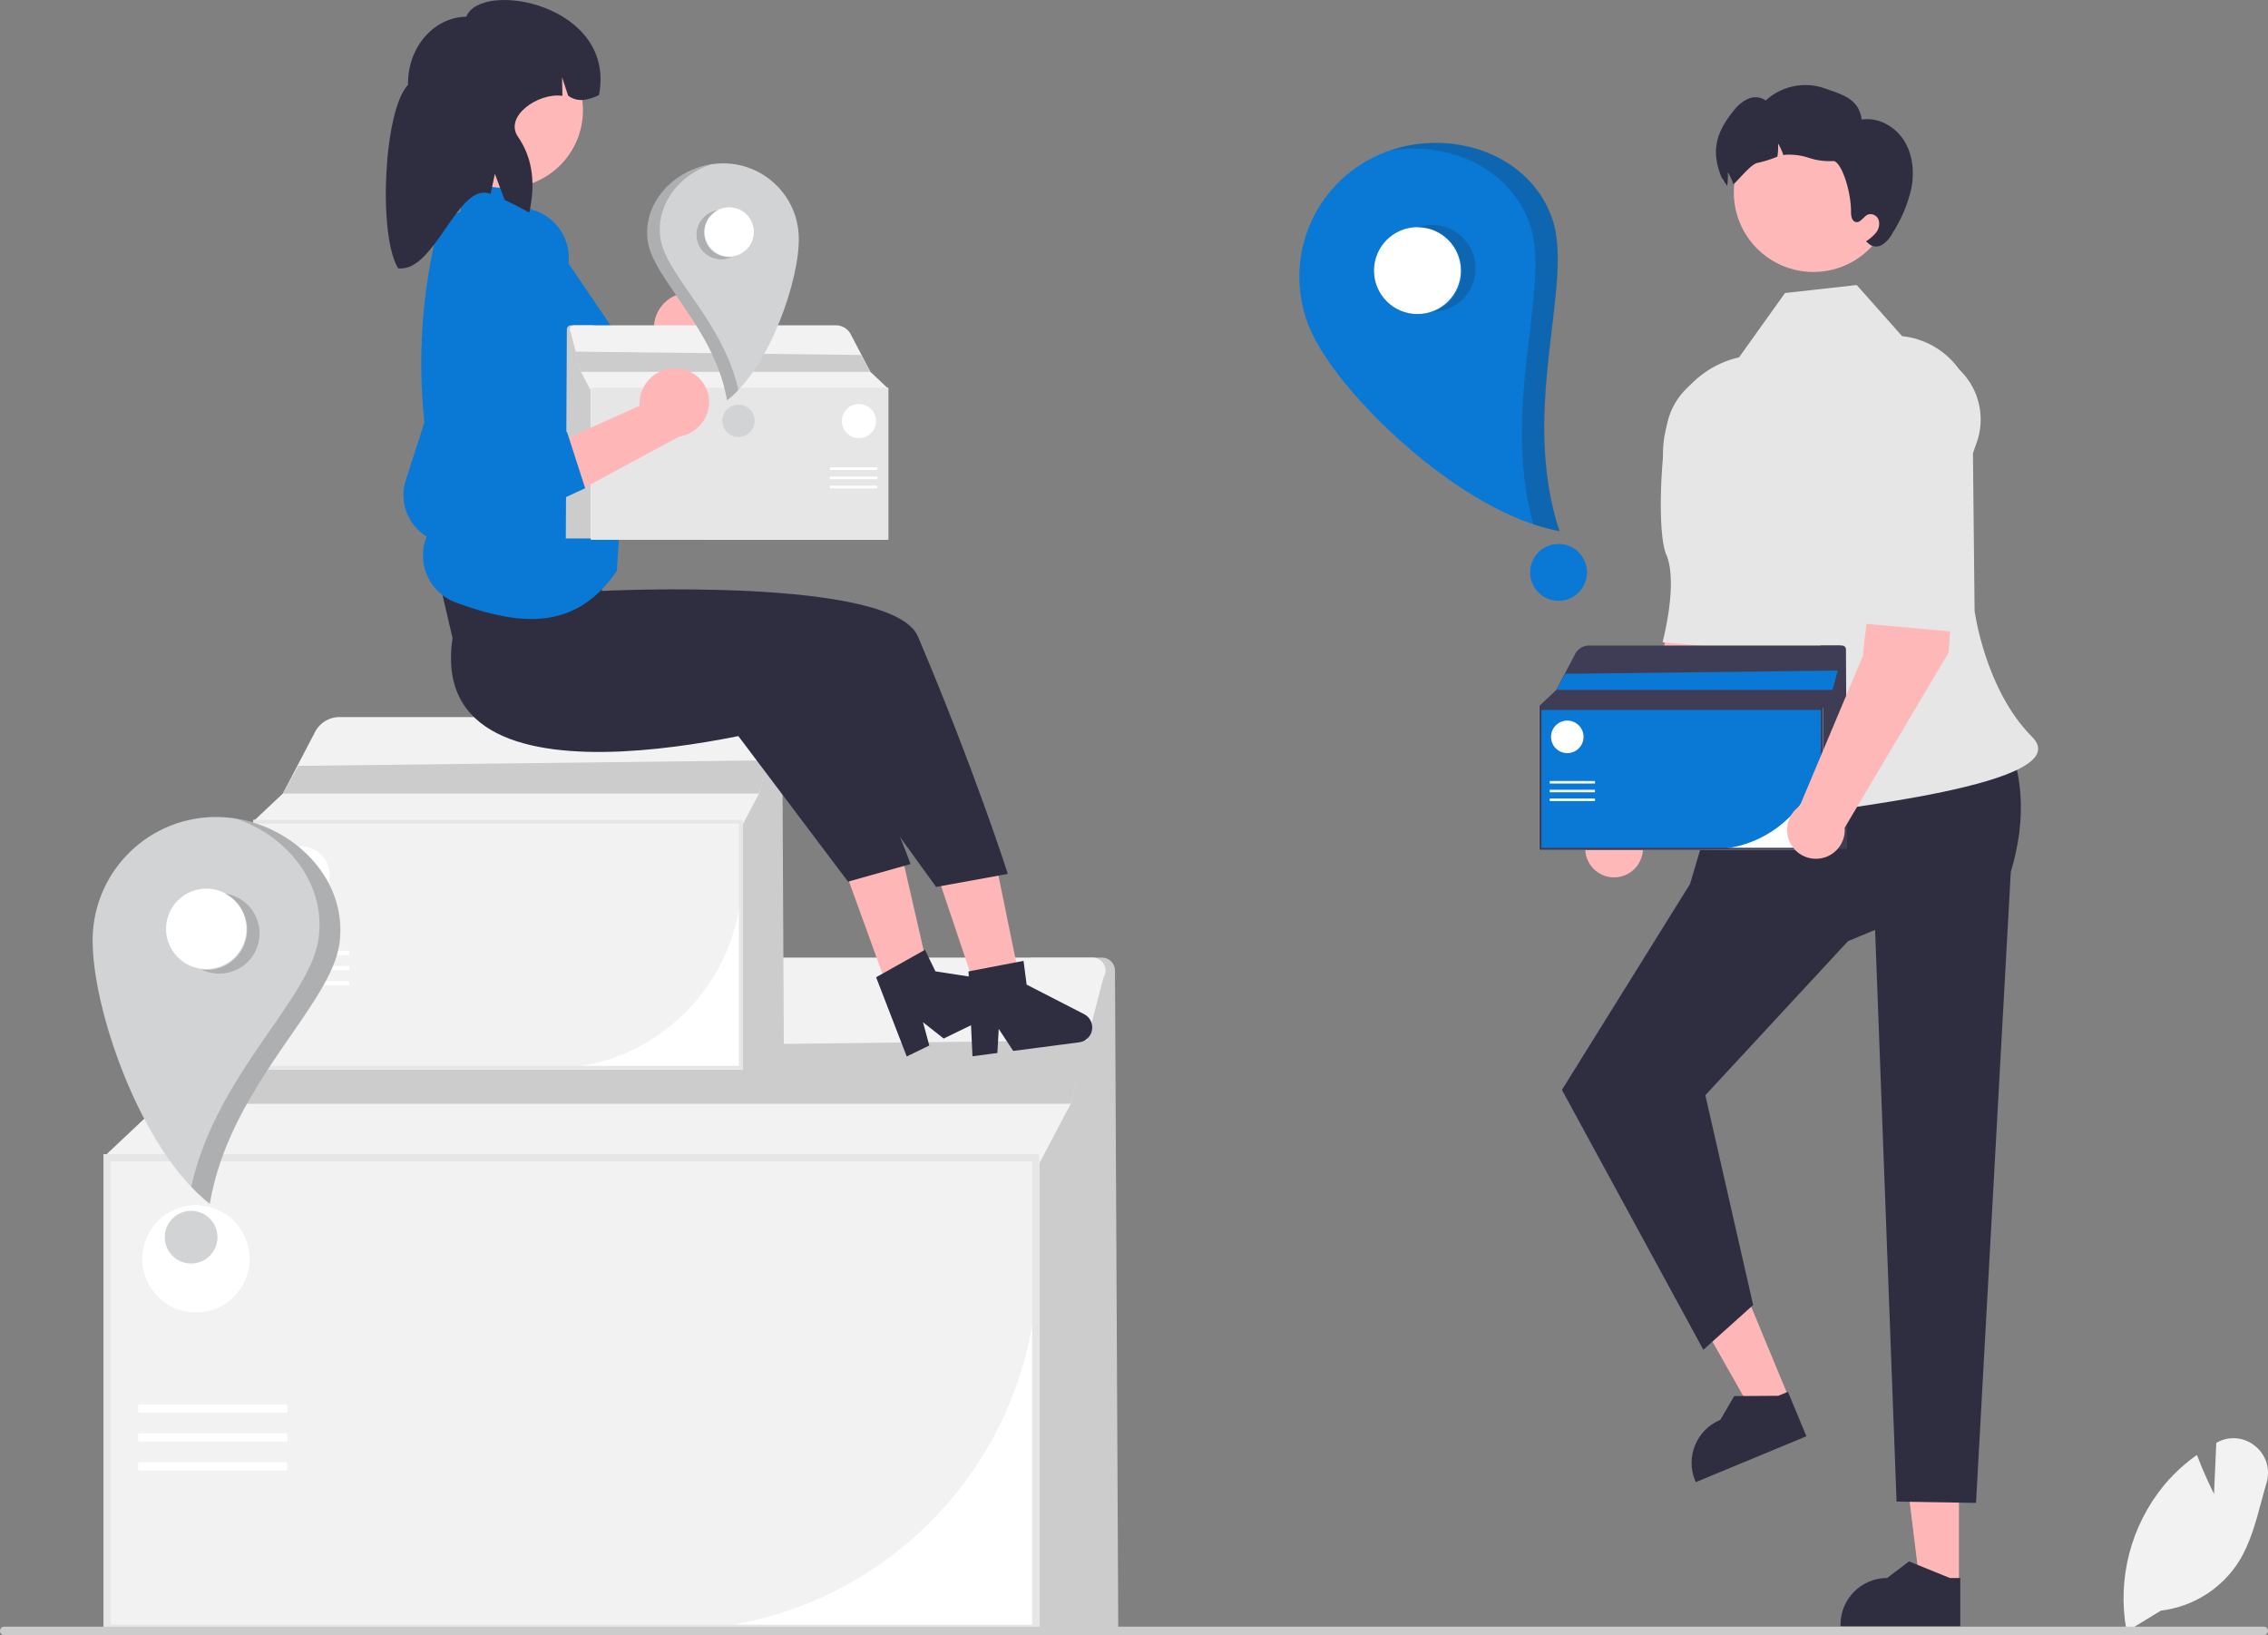 <svg xmlns="http://www.w3.org/2000/svg" xmlns:xlink="http://www.w3.org/1999/xlink" width="638.67" height="460.389"><rect width="100%" height="100%" fill="#808080" stroke="none"/><style><![CDATA[.B{fill:#fff}.C{fill:#ccc}.D{fill:#0a78d5}.E{fill:#e6e6e6}.F{fill:#ffb8b8}.G{fill:#ffb6b6}.H{fill:#2f2e41}.I{fill:#f2f2f2}.J{fill:#d1d3d4}.K{fill:#231f20}]]></style><path d="M314.903 458.444H290.37V269.62h19.953c2.012 0 3.646 1.626 3.656 3.638z" class="C"/><path d="M292.662 459.444H29.198V324.969h263.465z" class="B"/><g class="I"><path d="M188.818 458.944H29.698V325.469h262.465v30.13c-.065 57.049-46.296 103.28-103.345 103.345z"/><path d="M310.908 274.984h0c-.132.25-.235.516-.306.79l-9.085 35.018-9.854 18.663H30.198v-4.648l14.886-14.014 17.365-33.216c.767-1.466 1.773-2.794 2.978-3.928h0c2.75-2.587 6.383-4.028 10.158-4.028h232.09c1.282 0 2.47.671 3.131 1.769s.7 2.462.101 3.595z"/></g><path d="M292.662 459.444H29.198V324.969h263.465zm-261.465-2h259.465V326.969H31.198z" class="E"/><path d="M306.37 292.898l-4.854 17.894H45.084l8.286-14.894 253-3z" class="C"/><g class="B"><path d="M38.913 395.435h41.999v2.324H38.913zm0 8.135h41.999v2.324H38.913zm0 8.134h41.999v2.324H38.913z"/><circle cx="55.182" cy="354.439" r="15.107"/></g><path d="M220.756 300.644h-12.83v-98.746h10.434a1.91 1.91 0 0 1 1.912 1.902z" class="C"/><path d="M209.125 301.166H71.345v-70.324h137.78z" class="B"/><g class="I"><path d="M154.819 300.905H71.607v-69.801h137.257v15.757c-.034 29.834-24.211 54.011-54.044 54.044z"/><path d="M218.666 204.703h0a1.91 1.91 0 0 0-.16.413l-4.751 18.313-5.153 9.76H71.868v-2.431l7.785-7.329 9.081-17.37a7.75 7.75 0 0 1 1.558-2.054h0a7.75 7.75 0 0 1 5.312-2.106h121.372a1.91 1.91 0 0 1 1.69 2.805z"/></g><path d="M209.125 301.166H71.345v-70.324h137.78zM72.391 300.12h135.688v-68.232H72.391z" class="E"/><path d="M216.293 214.071l-2.538 9.357H79.653l4.333-7.789 132.307-1.568z" class="C"/><g class="B"><path d="M76.426 267.693h21.963v1.215H76.426zm0 4.254h21.963v1.215H76.426zm0 4.254h21.963v1.215H76.426z"/><circle cx="84.934" cy="246.254" r="7.9"/></g><path d="M598.878 459.375l-.08-.426c-2.628-14.488 1.251-29.399 10.605-40.77 2.617-3.131 5.618-5.92 8.933-8.301l.316-.228.138.364c1.648 4.346 3.729 8.699 4.677 10.626l.64-14.382.365-.194c3.423-1.834 7.617-1.401 10.592 1.093 3.078 2.474 4.342 6.571 3.192 10.349-.497 1.69-.967 3.443-1.421 5.138-1.561 5.825-3.174 11.848-6.302 16.92-4.871 7.728-12.97 12.845-22.041 13.925z" class="I"/><path d="M638.67 459.199c.001.316-.124.619-.348.843s-.527.348-.843.347H1.19a1.19 1.19 0 0 1-1.031-1.785 1.19 1.19 0 0 1 1.031-.595h636.29c.316-.001.619.124.842.348s.348.527.348.842z" class="C"/><use xlink:href="#B" class="F"/><path d="M491.446 104.161h0a19.41 19.41 0 0 1 15.335 25.642l-3.865 10.955s-2.104 32.985-10.127 42.296l-24.62-2.229s4.501-16.641 1.046-24.693c-2.116-4.931-1.999-21.962.086-35.816a19.36 19.36 0 0 1 22.146-16.154z" class="E"/><path d="M551.636 446.418l-10.971-.001-5.219-42.317 16.192.001-.002 42.317z" class="G"/><path d="M552.022 457.863l-33.737-.001v-.427c.001-7.252 5.879-13.131 13.131-13.131h.001l6.162-4.675 11.498 4.676h2.945z" class="H"/><path d="M503.939 393.973l-10.134 4.201-21.032-37.089 14.958-6.202 16.208 39.09z" class="G"/><path d="M508.681 404.396l-31.164 12.923-.163-.394c-2.778-6.699.401-14.381 7.099-17.16h.001l3.901-6.679 12.412-.085 2.72-1.128zm55.499-198.701l-77.858 8.134-10.415 35.078-36.068 57.963 39.824 73.167 14.025-12.588-13.462-59.084 40.181-43.379 7.619-3.161h0l6.048 160.968 22.37.367 9.789-177.618c4.704-15.691 3.288-28.646-2.053-39.847z" class="H"/><path d="M535.634 94.648l-12.779-14.39-20.193 2.244-12.928 18.093h0c-14.289 3.285-23.516 17.169-21.011 31.615 5.017 28.889 22.066 56.907 16.437 71.161-8.546 21.637-9.067 30.461 11.389 27.428s88.989-10.027 75.702-23.314-16.205-35.49-16.205-35.49l-.533-50.797c1.142-6.194-.355-12.583-4.13-17.625s-9.484-8.277-15.748-8.926z" class="E"/><circle cx="510.661" cy="54.16" r="22.415" class="F"/><path d="M538.28 52.829a38.98 38.98 0 0 1-5.331 12.773c-.67 1.332-1.672 2.469-2.908 3.302a3.18 3.18 0 0 1-4.039-.505l-.545-.444a11.57 11.57 0 0 0 2.827-2.454 3.94 3.94 0 0 0 .757-3.524c-.402-1.241-1.714-1.941-2.969-1.585-1.313.515-2.11 2.413-3.484 2.12-1.111-.242-1.343-1.706-1.343-2.858.04-6.018-2.868-14.57-5.119-14.308-2.275.124-4.553-.181-6.715-.899a17.59 17.59 0 0 0-6.725-.858c-.162.02-.323.051-.495.081a14.89 14.89 0 0 0-1.494-3.261c.071 1.235.01 2.474-.182 3.696-1.811.746-3.683 1.338-5.594 1.767-2.08.293-6.654 6.513-6.866 5.877a14.89 14.89 0 0 0-1.494-3.261c.071 1.235.01 2.474-.182 3.696-.01.05-.01.091-.02.141-1.01-1.343-1.626-2.979-1.282-1.727-3.383-7.654-2.07-13.137 3.251-19.589a10.23 10.23 0 0 1 3.988-3.201 5.03 5.03 0 0 1 4.907.485 16.51 16.51 0 0 1 16.378-3.494c5.543 1.929 9.815 3.06 10.663 8.876 4.584-.737 9.3 1.868 11.824 5.755 2.514 3.898 3.029 8.845 2.191 13.399z" class="H"/><path d="M520.103 239.01h-7.44v-57.259h6.051a1.11 1.11 0 0 1 1.109 1.103z" fill="#3f3d56"/><path d="M513.359 239.313h-79.894v-40.778h79.894z" class="B"/><path d="M481.869 239.162h-48.252v-40.475h79.59v9.137c-.02 17.3-14.039 31.319-31.338 31.338z" class="D"/><g fill="#3f3d56"><path d="M518.891 183.377h0a1.11 1.11 0 0 0-.093.239l-2.755 10.619-2.988 5.659h-79.287v-1.41l4.514-4.25 5.266-10.072c.232-.445.538-.847.903-1.191h0c.834-.785 1.936-1.221 3.08-1.221h70.379a1.11 1.11 0 0 1 .98 1.626z"/><path d="M513.359 239.313h-79.894v-40.778h79.894zm-79.287-.606h78.681v-39.565h-78.681z"/></g><path d="M517.515 188.809l-1.471 5.427h-77.761l2.512-4.517 76.72-.91z" class="D"/><g class="B"><path d="M436.411 219.903h12.736v.705h-12.736zm0 2.467h12.736v.705h-12.736zm0 2.467h12.736v.705h-12.736z"/><circle cx="441.345" cy="207.471" r="4.581"/></g><use xlink:href="#B" x="56.84" y="-5.235" class="F"/><path d="M541.313 98.926h0a19.41 19.41 0 0 1 15.335 25.642l-3.865 10.955s4.869 32.985-3.155 42.296l-24.62-2.229s4.501-16.641 1.046-24.693c-2.116-4.931-1.999-21.962.086-35.816 1.592-10.579 4.601-17.791 15.173-16.154z" class="E"/><path d="M386.661 44.35c-18.53 9.241-26.06 31.754-16.818 50.284s42.636 50.133 69.28 54.908c-11.461-34.8 4.475-70.173-2.178-88.373-7.108-19.448-31.754-26.06-50.284-16.818z" class="D"/><circle cx="399.152" cy="76.193" r="12.228" class="B"/><circle cx="438.888" cy="161.159" r="8.009" class="D"/><path d="M402.878 63.339a12.23 12.23 0 0 1 11.213 17.974 12.23 12.23 0 0 1-10.385 6.466c5.621-2.091 8.895-7.949 7.731-13.832s-6.423-10.053-12.417-9.845a12.23 12.23 0 0 1 3.857-.763zm34.129-2.164c6.652 18.201-9.284 53.573 2.178 88.373-2.515-.463-4.992-1.112-7.411-1.94-9.338-33.641 5.318-67.256-1.109-84.841-5.753-15.739-22.991-23.069-39.179-20.395 17.767-6.059 39.008.98 45.522 18.803z" opacity=".2" class="K"/><path d="M61.66 230.041c-19.181-.461-35.104 14.716-35.565 33.897s13.197 59.536 32.95 74.993c5.693-33.469 34.073-55.535 36.511-73.325 2.606-19.009-14.715-35.104-33.897-35.565z" class="J"/><circle cx="58.092" cy="261.533" r="11.33" class="B"/><circle cx="53.819" cy="348.343" r="7.421" class="J"/><path d="M66.714 252.621c5.627 2.737 7.969 9.518 5.232 15.145s-9.518 7.969-15.145 5.232a11.33 11.33 0 0 0 6.422-21.423 11.33 11.33 0 0 1 3.49 1.046zm28.89 13.017c-2.438 17.79-30.819 39.856-36.511 73.325-1.859-1.469-3.607-3.074-5.229-4.8 6.929-31.6 33.5-52.781 35.856-69.969 2.109-15.384-8.834-28.857-23.251-33.682 17.177 2.736 31.524 17.706 29.136 35.126z" opacity=".2" class="K"/><path d="M193.462 82.415a9.96 9.96 0 0 0-9.302 10.317c.028.527.1 1.05.215 1.565l-29.398 18.52 16.253 7.188 25.425-18.689c4.314-1.318 7.198-5.378 7.022-9.885-.122-2.518-1.24-4.884-3.107-6.578s-4.33-2.577-6.848-2.455q-.13.006-.261.016z" class="G"/><path d="M165.113 104.399l7.286 15.033-28.808 18.538a14.33 14.33 0 0 1-13.93.933h0a13.73 13.73 0 0 1-7.615-14.645l9.348-53.365c1.303-7.754 8.441-13.137 16.254-12.259h0a14.04 14.04 0 0 1 12.431 15.484q-.024.217-.054.434c-.071.513-.169 1.021-.294 1.524l-10.205 37.952z" class="D"/><path d="M125.962 127.704h41.198v41.198h-41.198z" class="F"/><path d="M264.862 249.035l15.734-5.293 8.762 42.828-10.662 3.586-13.834-41.121zm-26.667-3.291l15.607-5.658 9.756 42.612-10.575 3.833-14.788-40.787z" class="G"/><g class="H"><path d="M127.44 179.665c-8.257 55.049 101.704 22.503 101.704 22.503l34.477 47.562 20.185-3.67s-9.082-28.553-25.303-66.829c-7.203-16.998-88.996-12.845-88.996-12.845l-1.698-13.328-46.792-.917z"/><path d="M206.871 205.858l25.427-15.836c18.615 37.171 24.102 53.269 24.102 53.269l-17.598 4.949z"/></g><path d="M150.976 60.756l-8.292-10.659-11.829-.513-1.181 10.025-5.861 2.703a157.19 157.19 0 0 0-2.648 68.102h0 0c1.6 1.506 2.259 3.759 1.725 5.89l-.38 1.515.035.055c1.247 1.968 1.67 4.347 1.178 6.625h0l-2.799 4.974c-2.033 3.62-2.37 7.952-.922 11.843s4.535 6.948 8.44 8.358c17.205 6.236 33.334 8.559 45.266-8.941l3.752-60.986z" class="D"/><circle cx="142.289" cy="31.057" r="21.871" class="F"/><g class="H"><path d="M131.309 4.692c-9.26.178-16.605 8.768-16.405 19.186-6.853 7.151-8.513 42.322-2.787 51.678 10.475 1.216 16.846-24.699 26.032-20.952l1.21-5.656 2.743 7.365q3.502 1.614 6.951 3.544c1.652-7.579 1.243-14.946-3.198-21.363-3.945-5.701 5.656-12.468 12.522-11.512h0l-.101-5.236 1.725 5.204c2.677 1.967 5.637 1.255 8.674-.167h0c4.923-25.588-33.195-32.586-37.366-22.092zM273.85 297.4l7.01-.916.387-6.782 4.069 6.2 18.592-2.429c1.829-.239 3.291-1.639 3.607-3.457s-.586-3.629-2.227-4.472l-16.187-8.315-.874-6.691-15.495 2.972z"/><path d="M255.335 297.461l6.359-3.088-1.78-6.555 5.823 4.592 16.867-8.19c1.66-.806 2.602-2.597 2.327-4.421s-1.705-3.257-3.528-3.537l-17.986-2.762-2.947-6.07-13.757 7.725z"/></g><path d="M159.333 151.616h7.798V91.599h-6.342a1.16 1.16 0 0 0-1.162 1.156z" class="C"/><path d="M166.402 109.191h83.742v42.743h-83.742z" class="B"/><g class="I"><path d="M166.561 118.927v-9.577h83.424v42.425h-50.576c-18.133-.021-32.828-14.715-32.848-32.848z"/><path d="M160.603 93.303h0a1.16 1.16 0 0 1 .097.251l2.888 11.131 3.132 5.932h83.106v-1.477l-4.732-4.454-5.52-10.558a4.71 4.71 0 0 0-.947-1.248h0a4.71 4.71 0 0 0-3.229-1.28h-73.77a1.16 1.16 0 0 0-1.027 1.705z"/></g><path d="M166.402 109.191h83.742v42.743h-83.742zm83.107 42.107h-82.471v-41.471h82.471z" class="E"/><path d="M162.045 98.997l1.543 5.688h81.507l-2.634-4.734-80.416-.954z" class="C"/><g class="B"><path d="M233.707 131.589h13.349v.739h-13.349zm0 2.585h13.349v.739h-13.349zm0 2.586h13.349v.739h-13.349z"/><circle cx="241.885" cy="118.558" r="4.802"/></g><path d="M203.15 46.005c11.753-.282 21.51 9.017 21.792 20.77s-8.086 36.48-20.19 45.951c-3.488-20.508-20.878-34.029-22.372-44.929-1.596-11.648 9.017-21.51 20.77-21.792z" class="J"/><circle cx="205.337" cy="65.302" r="6.942" class="B"/><circle cx="207.955" cy="118.494" r="4.547" class="J"/><path d="M200.053 59.841a6.94 6.94 0 1 0 6.074 12.485 6.94 6.94 0 0 1-3.935-13.127 6.94 6.94 0 0 0-2.138.641zm-17.702 7.976c1.494 10.901 18.884 24.421 22.372 44.929a29.45 29.45 0 0 0 3.204-2.941c-4.246-19.363-20.527-32.341-21.97-42.873-1.292-9.426 5.413-17.682 14.247-20.638-10.525 1.677-19.316 10.85-17.853 21.524z" opacity=".2" class="K"/><path d="M190.783 103.736a9.96 9.96 0 0 0-10.644 8.926c-.045.525-.046 1.054-.004 1.579l-31.684 14.26 15.097 9.375 27.773-14.979c4.455-.706 7.875-4.326 8.326-8.814.476-5.228-3.377-9.851-8.604-10.327q-.13-.012-.26-.02z" class="G"/><path d="M159.657 121.572l5.128 15.899-31.102 14.359a14.33 14.33 0 0 1-13.925-1.01h0a13.73 13.73 0 0 1-5.509-15.561l16.665-51.551c2.367-7.498 10.182-11.838 17.799-9.883h0a14.04 14.04 0 0 1 10.161 17.059q-.054.212-.114.422c-.141.498-.309.988-.503 1.468l-15.374 36.168z" class="D"/><defs ><path id="B" d="M494.345 154.724l-18.213-2.609c-6.16 10.3-8.349 37.715-8.349 37.715l-17.824 42.365c-3.264 2.217-4.463 6.458-2.842 10.055s5.591 5.51 9.414 4.535 6.393-4.556 6.092-8.49l29.265-49.311z"/></defs></svg>